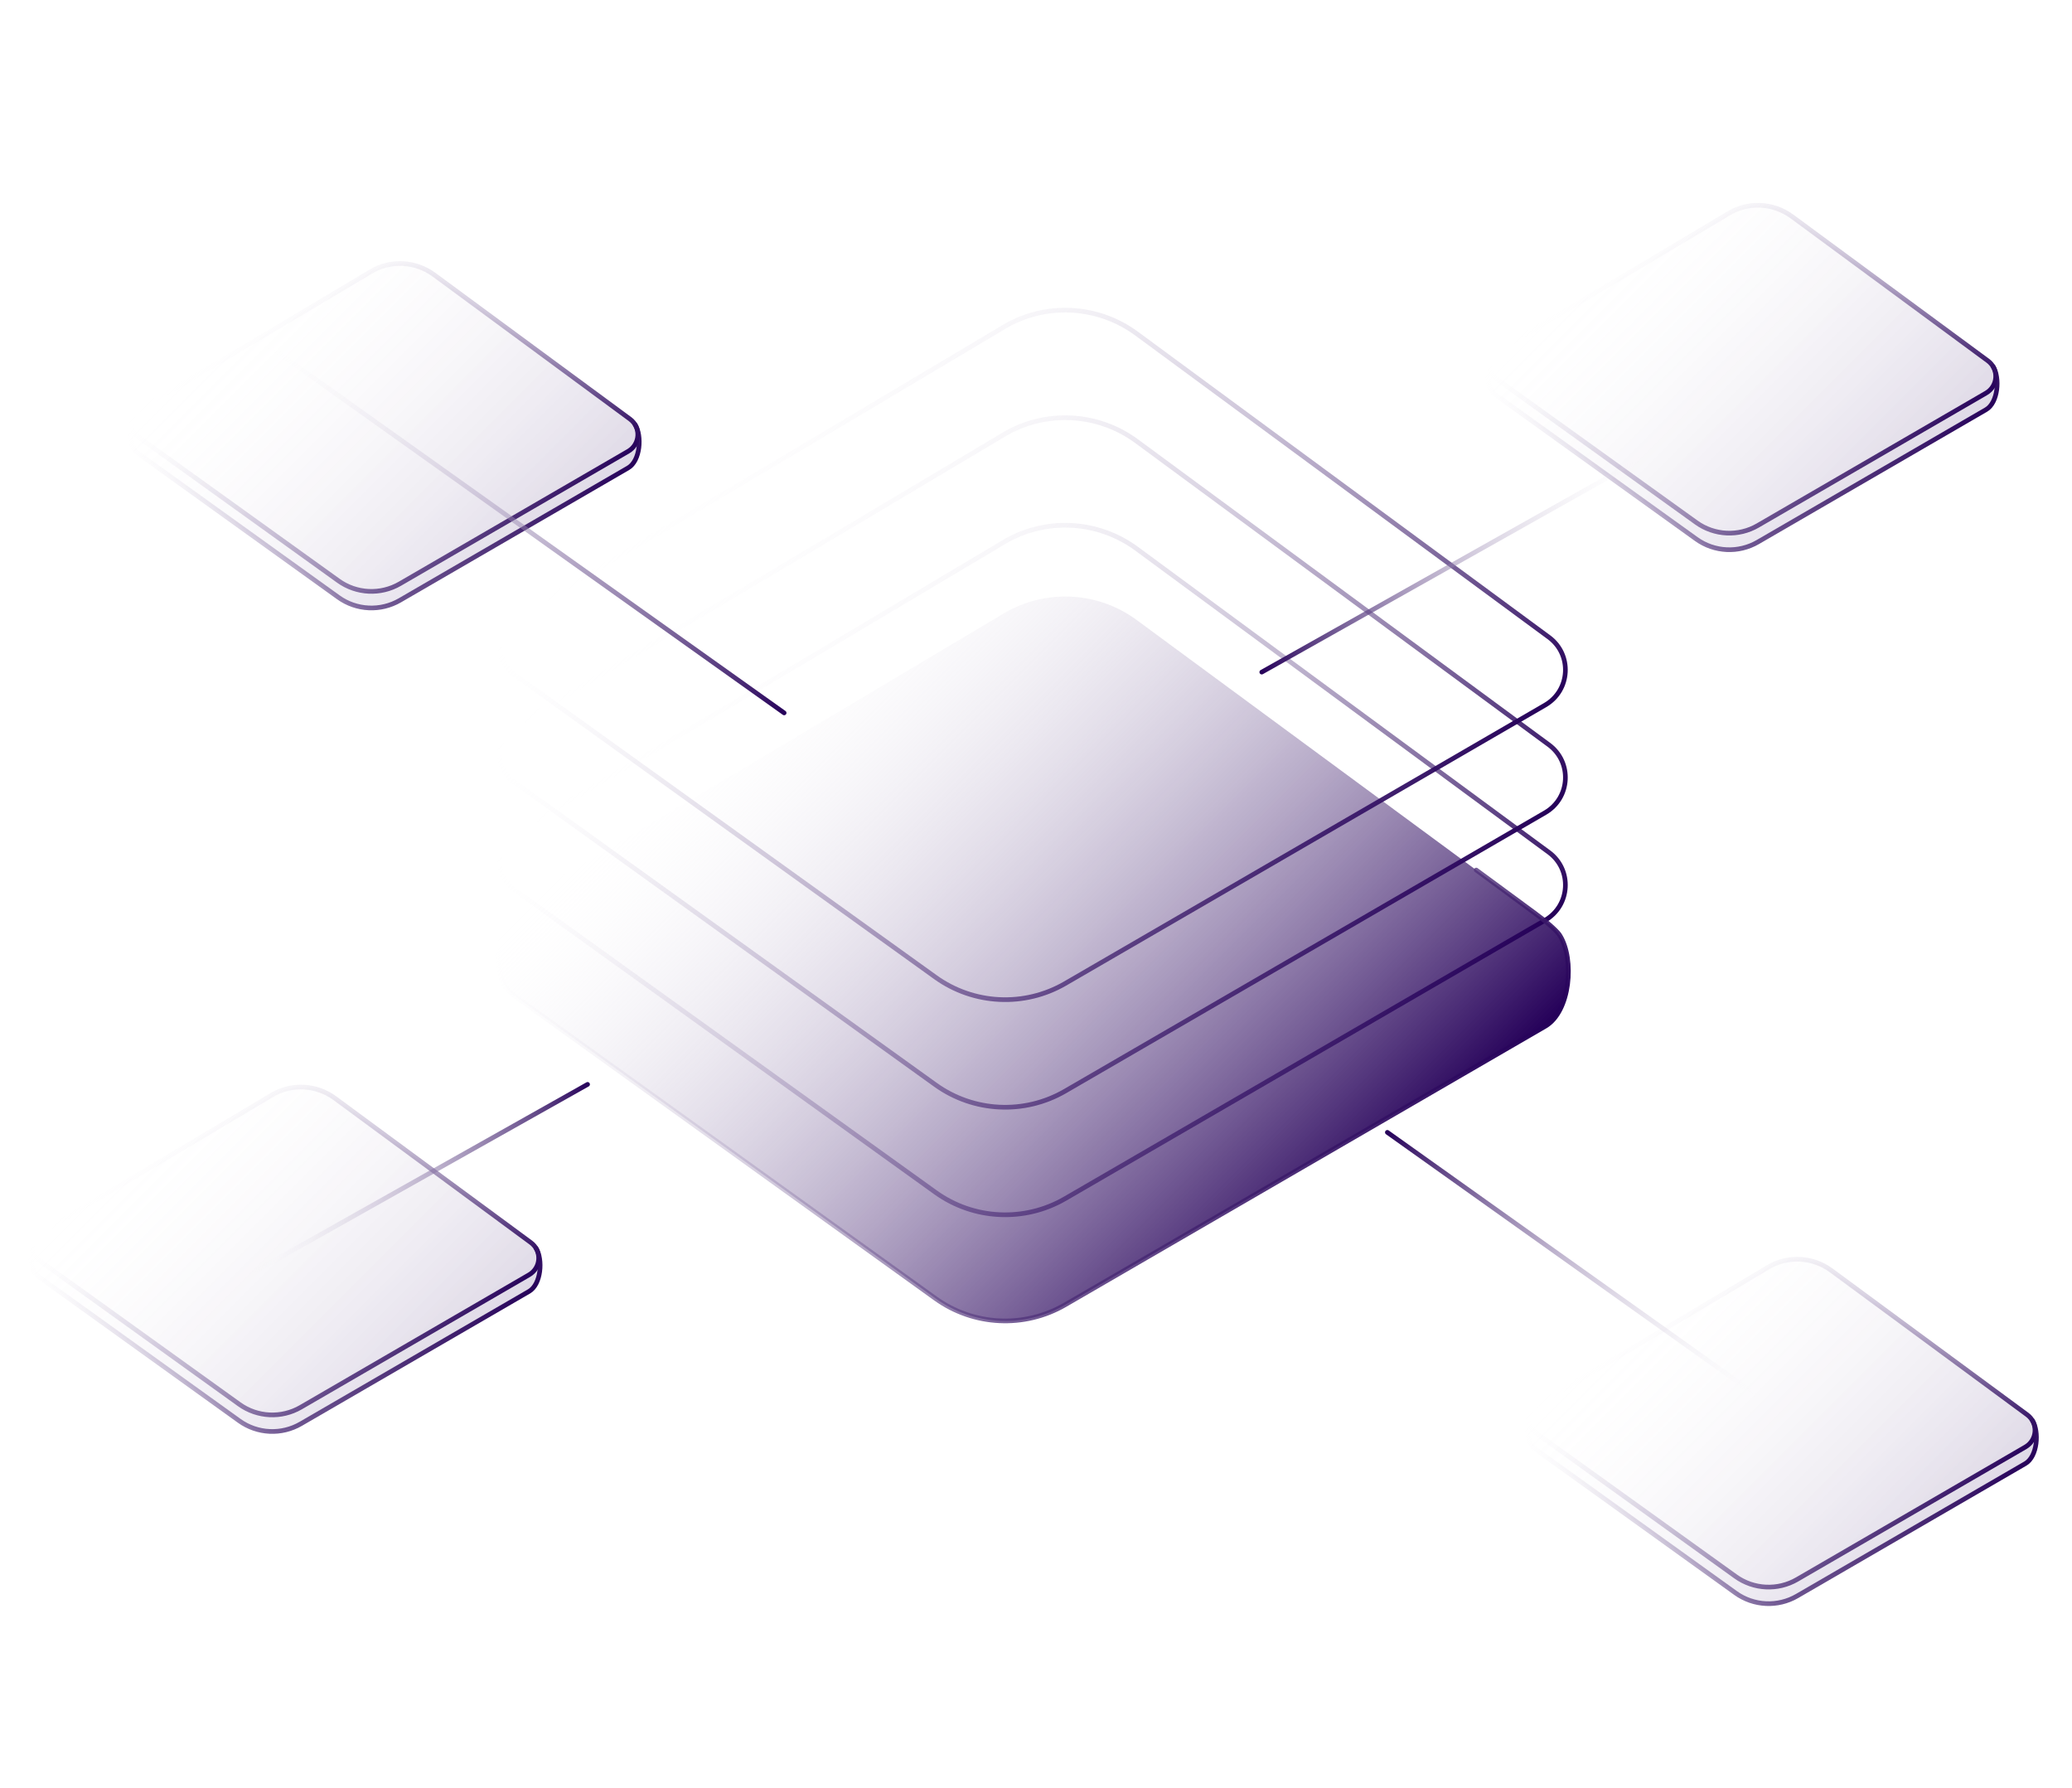 <?xml version="1.0" encoding="UTF-8"?> <svg xmlns="http://www.w3.org/2000/svg" xmlns:xlink="http://www.w3.org/1999/xlink" id="Layer_1" version="1.1" viewBox="0 0 444 383"><defs><style> .st0 { fill: url(#linear-gradient7); } .st0, .st1, .st2, .st3 { opacity: .15; } .st4 { fill: url(#linear-gradient); } .st5 { stroke: url(#linear-gradient2); } .st5, .st6, .st7, .st8, .st9, .st10, .st11, .st12, .st13, .st14, .st15, .st16, .st17, .st18, .st19, .st20, .st21 { fill: none; stroke-linecap: round; stroke-miterlimit: 10; } .st6 { stroke: url(#linear-gradient1); } .st7 { stroke: url(#linear-gradient8); } .st8 { stroke: url(#linear-gradient6); } .st9 { stroke: url(#linear-gradient9); } .st10 { stroke: url(#linear-gradient5); } .st11 { stroke: url(#linear-gradient4); } .st12 { stroke: url(#linear-gradient3); } .st13 { stroke: url(#linear-gradient20); } .st14 { stroke: url(#linear-gradient21); } .st15 { stroke: url(#linear-gradient17); } .st16 { stroke: url(#linear-gradient18); } .st17 { stroke: url(#linear-gradient12); } .st18 { stroke: url(#linear-gradient11); } .st19 { stroke: url(#linear-gradient15); } .st20 { stroke: url(#linear-gradient19); } .st21 { stroke: url(#linear-gradient14); } .st1 { fill: url(#linear-gradient13); } .st2 { fill: url(#linear-gradient10); } .st3 { fill: url(#linear-gradient16); } </style><linearGradient id="linear-gradient" x1="144.78" y1="184.93" x2="319.72" y2="184.93" gradientTransform="translate(188.06 -88.9) rotate(45)" gradientUnits="userSpaceOnUse"><stop offset="0" stop-color="#fff" stop-opacity="0"></stop><stop offset="1" stop-color="#250059"></stop></linearGradient><linearGradient id="linear-gradient1" x1="133.49" y1="171.5" x2="304.22" y2="171.5" gradientTransform="translate(188.06 -88.9) rotate(45)" gradientUnits="userSpaceOnUse"><stop offset="0" stop-color="#fff" stop-opacity="0"></stop><stop offset="1" stop-color="#250059"></stop></linearGradient><linearGradient id="linear-gradient2" x1="117.2" y1="155.21" x2="287.93" y2="155.21" xlink:href="#linear-gradient1"></linearGradient><linearGradient id="linear-gradient3" x1="100.9" y1="138.91" x2="271.63" y2="138.91" xlink:href="#linear-gradient1"></linearGradient><linearGradient id="linear-gradient4" x1="145.83" y1="184.99" x2="320.22" y2="184.99" xlink:href="#linear-gradient1"></linearGradient><linearGradient id="linear-gradient5" x1="122.13" y1="342.27" x2="203.83" y2="342.27" xlink:href="#linear-gradient1"></linearGradient><linearGradient id="linear-gradient6" x1="122.87" y1="343.58" x2="206.31" y2="343.58" xlink:href="#linear-gradient1"></linearGradient><linearGradient id="linear-gradient7" x1="122.63" y1="343.52" x2="205.81" y2="343.52" gradientTransform="translate(188.06 -88.9) rotate(45)" gradientUnits="userSpaceOnUse"><stop offset="0" stop-color="#fff" stop-opacity="0"></stop><stop offset="1" stop-color="#250059"></stop></linearGradient><linearGradient id="linear-gradient8" x1="12.39" y1="202.49" x2="94.09" y2="202.49" xlink:href="#linear-gradient1"></linearGradient><linearGradient id="linear-gradient9" x1="13.13" y1="203.8" x2="96.57" y2="203.8" xlink:href="#linear-gradient1"></linearGradient><linearGradient id="linear-gradient10" x1="12.89" y1="203.74" x2="96.07" y2="203.74" xlink:href="#linear-gradient7"></linearGradient><linearGradient id="linear-gradient11" x1="374.95" y1="141.62" x2="456.65" y2="141.62" xlink:href="#linear-gradient1"></linearGradient><linearGradient id="linear-gradient12" x1="375.69" y1="142.93" x2="459.13" y2="142.93" xlink:href="#linear-gradient1"></linearGradient><linearGradient id="linear-gradient13" x1="375.45" y1="142.88" x2="458.63" y2="142.88" xlink:href="#linear-gradient7"></linearGradient><linearGradient id="linear-gradient14" x1="209.32" y1="-12.09" x2="291.02" y2="-12.09" xlink:href="#linear-gradient1"></linearGradient><linearGradient id="linear-gradient15" x1="210.06" y1="-10.78" x2="293.5" y2="-10.78" xlink:href="#linear-gradient1"></linearGradient><linearGradient id="linear-gradient16" x1="209.82" y1="-10.84" x2="293" y2="-10.84" xlink:href="#linear-gradient7"></linearGradient><linearGradient id="linear-gradient17" x1="311.43" y1="198.06" x2="311.43" y2="198.06" gradientTransform="matrix(1,0,0,1,0,0)" xlink:href="#linear-gradient1"></linearGradient><linearGradient id="linear-gradient18" x1="38.88" y1="222.5" x2="119.63" y2="222.5" gradientTransform="translate(-36.21 52.86) rotate(-12.58)" xlink:href="#linear-gradient7"></linearGradient><linearGradient id="linear-gradient19" x1="246.28" y1="170.23" x2="337.48" y2="170.23" gradientTransform="translate(633.38 223.47) rotate(167.42)" xlink:href="#linear-gradient7"></linearGradient><linearGradient id="linear-gradient20" x1="30.75" y1="221.48" x2="125.14" y2="221.48" gradientTransform="translate(209.73 468.18) rotate(-127.78)" xlink:href="#linear-gradient7"></linearGradient><linearGradient id="linear-gradient21" x1="210.87" y1="171.68" x2="341.99" y2="171.68" gradientTransform="translate(79 -210.32) rotate(52.22)" xlink:href="#linear-gradient7"></linearGradient></defs><path class="st4" d="M334.26,200.43h-.03c-.57-.96-1.34-1.83-2.32-2.55l-88.35-65.05c-8.35-6.15-19.58-6.7-28.49-1.39l-104.46,62.19c-2.07,1.23-3.23,3.25-3.48,5.38h-.01c-.72,3.6-1.27,11.18,2.98,14.24l90.38,64.95c8.18,5.88,19.05,6.41,27.77,1.36l102.88-59.67c5.42-3.15,6.33-14.38,3.15-19.46Z"></path><path class="st6" d="M215.06,116.18l-104.46,62.19c-4.5,2.68-4.77,9.09-.52,12.14l90.38,64.95c8.18,5.88,19.05,6.41,27.77,1.36l102.88-59.67c5.42-3.15,5.84-10.82.79-14.54l-88.35-65.05c-8.35-6.15-19.58-6.7-28.49-1.39Z"></path><path class="st5" d="M215.06,93.14l-104.46,62.19c-4.5,2.68-4.77,9.09-.52,12.14l90.38,64.95c8.18,5.88,19.05,6.41,27.77,1.36l102.88-59.67c5.42-3.15,5.84-10.82.79-14.54l-88.35-65.05c-8.35-6.15-19.58-6.7-28.49-1.39Z"></path><path class="st12" d="M215.06,70.09l-104.46,62.19c-4.5,2.68-4.77,9.09-.52,12.14l90.38,64.95c8.18,5.88,19.05,6.41,27.77,1.36l102.88-59.67c5.42-3.15,5.84-10.82.79-14.54l-88.35-65.05c-8.35-6.15-19.58-6.7-28.49-1.39Z"></path><path class="st11" d="M107.1,199.01c-.72,3.6-1.27,11.18,2.98,14.24l90.38,64.95c8.18,5.88,19.05,6.41,27.77,1.36l102.88-59.67c5.42-3.15,6.33-14.38,3.15-19.46,0,0-.61-1.27-5.45-4.84l-12.47-9.18"></path><path class="st10" d="M58.21,234.64l-49.67,29.57c-2.14,1.27-2.27,4.32-.25,5.77l42.97,30.88c3.89,2.8,9.06,3.05,13.2.64l48.91-28.37c2.58-1.5,2.78-5.14.38-6.91l-42-30.93c-3.97-2.92-9.31-3.19-13.55-.66Z"></path><path class="st8" d="M6.88,266.76c-.34,1.71-.61,5.32,1.41,6.77l42.97,30.88c3.89,2.8,9.06,3.05,13.2.64l48.91-28.37c2.58-1.5,3.01-6.84,1.5-9.25"></path><path class="st0" d="M114.87,267.44h-.02c-.27-.46-.64-.87-1.1-1.21l-42-30.93c-3.97-2.92-9.31-3.19-13.55-.66l-49.67,29.57c-.98.59-1.54,1.55-1.66,2.56h0c-.34,1.71-.61,5.32,1.41,6.77l42.97,30.88c3.89,2.8,9.06,3.05,13.2.64l48.91-28.37c2.58-1.5,3.01-6.84,1.5-9.25Z"></path><path class="st7" d="M79.45,58.2l-49.67,29.57c-2.14,1.27-2.27,4.32-.25,5.77l42.97,30.88c3.89,2.8,9.06,3.05,13.2.64l48.91-28.37c2.58-1.5,2.78-5.14.38-6.91l-42-30.93c-3.97-2.92-9.31-3.19-13.55-.66Z"></path><path class="st9" d="M28.12,90.32c-.34,1.71-.61,5.32,1.41,6.77l42.97,30.88c3.89,2.8,9.06,3.05,13.2.64l48.91-28.37c2.58-1.5,3.01-6.84,1.5-9.25"></path><path class="st2" d="M136.12,91h-.02c-.27-.46-.64-.87-1.1-1.21l-42-30.93c-3.97-2.92-9.31-3.19-13.55-.66l-49.67,29.57c-.98.59-1.54,1.55-1.66,2.56h0c-.34,1.71-.61,5.32,1.41,6.77l42.97,30.88c3.89,2.8,9.06,3.05,13.2.64l48.91-28.37c2.58-1.5,3.01-6.84,1.5-9.25Z"></path><path class="st18" d="M378.85,271.53l-49.67,29.57c-2.14,1.27-2.27,4.32-.25,5.77l42.97,30.88c3.89,2.8,9.06,3.05,13.2.64l48.91-28.37c2.58-1.5,2.78-5.14.38-6.91l-42-30.93c-3.97-2.92-9.31-3.19-13.55-.66Z"></path><path class="st17" d="M327.52,303.65c-.34,1.71-.61,5.32,1.41,6.77l42.97,30.88c3.89,2.8,9.06,3.05,13.2.64l48.91-28.37c2.58-1.5,3.01-6.84,1.5-9.25"></path><path class="st1" d="M435.52,304.33h-.02c-.27-.46-.64-.87-1.1-1.21l-42-30.93c-3.97-2.92-9.31-3.19-13.55-.66l-49.67,29.57c-.98.59-1.54,1.55-1.66,2.56h0c-.34,1.71-.61,5.32,1.41,6.77l42.97,30.88c3.89,2.8,9.06,3.05,13.2.64l48.91-28.37c2.58-1.5,3.01-6.84,1.5-9.25Z"></path><path class="st21" d="M370.43,45.72l-49.67,29.57c-2.14,1.27-2.27,4.32-.25,5.77l42.97,30.88c3.89,2.8,9.06,3.05,13.2.64l48.91-28.37c2.58-1.5,2.78-5.14.38-6.91l-42-30.93c-3.97-2.92-9.31-3.19-13.55-.66Z"></path><path class="st19" d="M319.1,77.84c-.34,1.71-.61,5.32,1.41,6.77l42.97,30.88c3.89,2.8,9.06,3.05,13.2.64l48.91-28.37c2.58-1.5,3.01-6.84,1.5-9.25"></path><path class="st3" d="M427.1,78.52h-.02c-.27-.46-.64-.87-1.1-1.21l-42-30.93c-3.97-2.92-9.31-3.19-13.55-.66l-49.67,29.57c-.98.59-1.54,1.55-1.66,2.56h0c-.34,1.71-.61,5.32,1.41,6.77l42.97,30.88c3.89,2.8,9.06,3.05,13.2.64l48.91-28.37c2.58-1.5,3.01-6.84,1.5-9.25Z"></path><path class="st15" d="M311.43,198.06"></path><line class="st16" x1="53.3" y1="273.17" x2="125.91" y2="232.33"></line><line class="st20" x1="352.49" y1="97.81" x2="270.38" y2="144"></line><line class="st13" x1="376.76" y1="299.17" x2="297.29" y2="242.61"></line><line class="st14" x1="57.31" y1="73.93" x2="168.03" y2="152.74"></line></svg> 